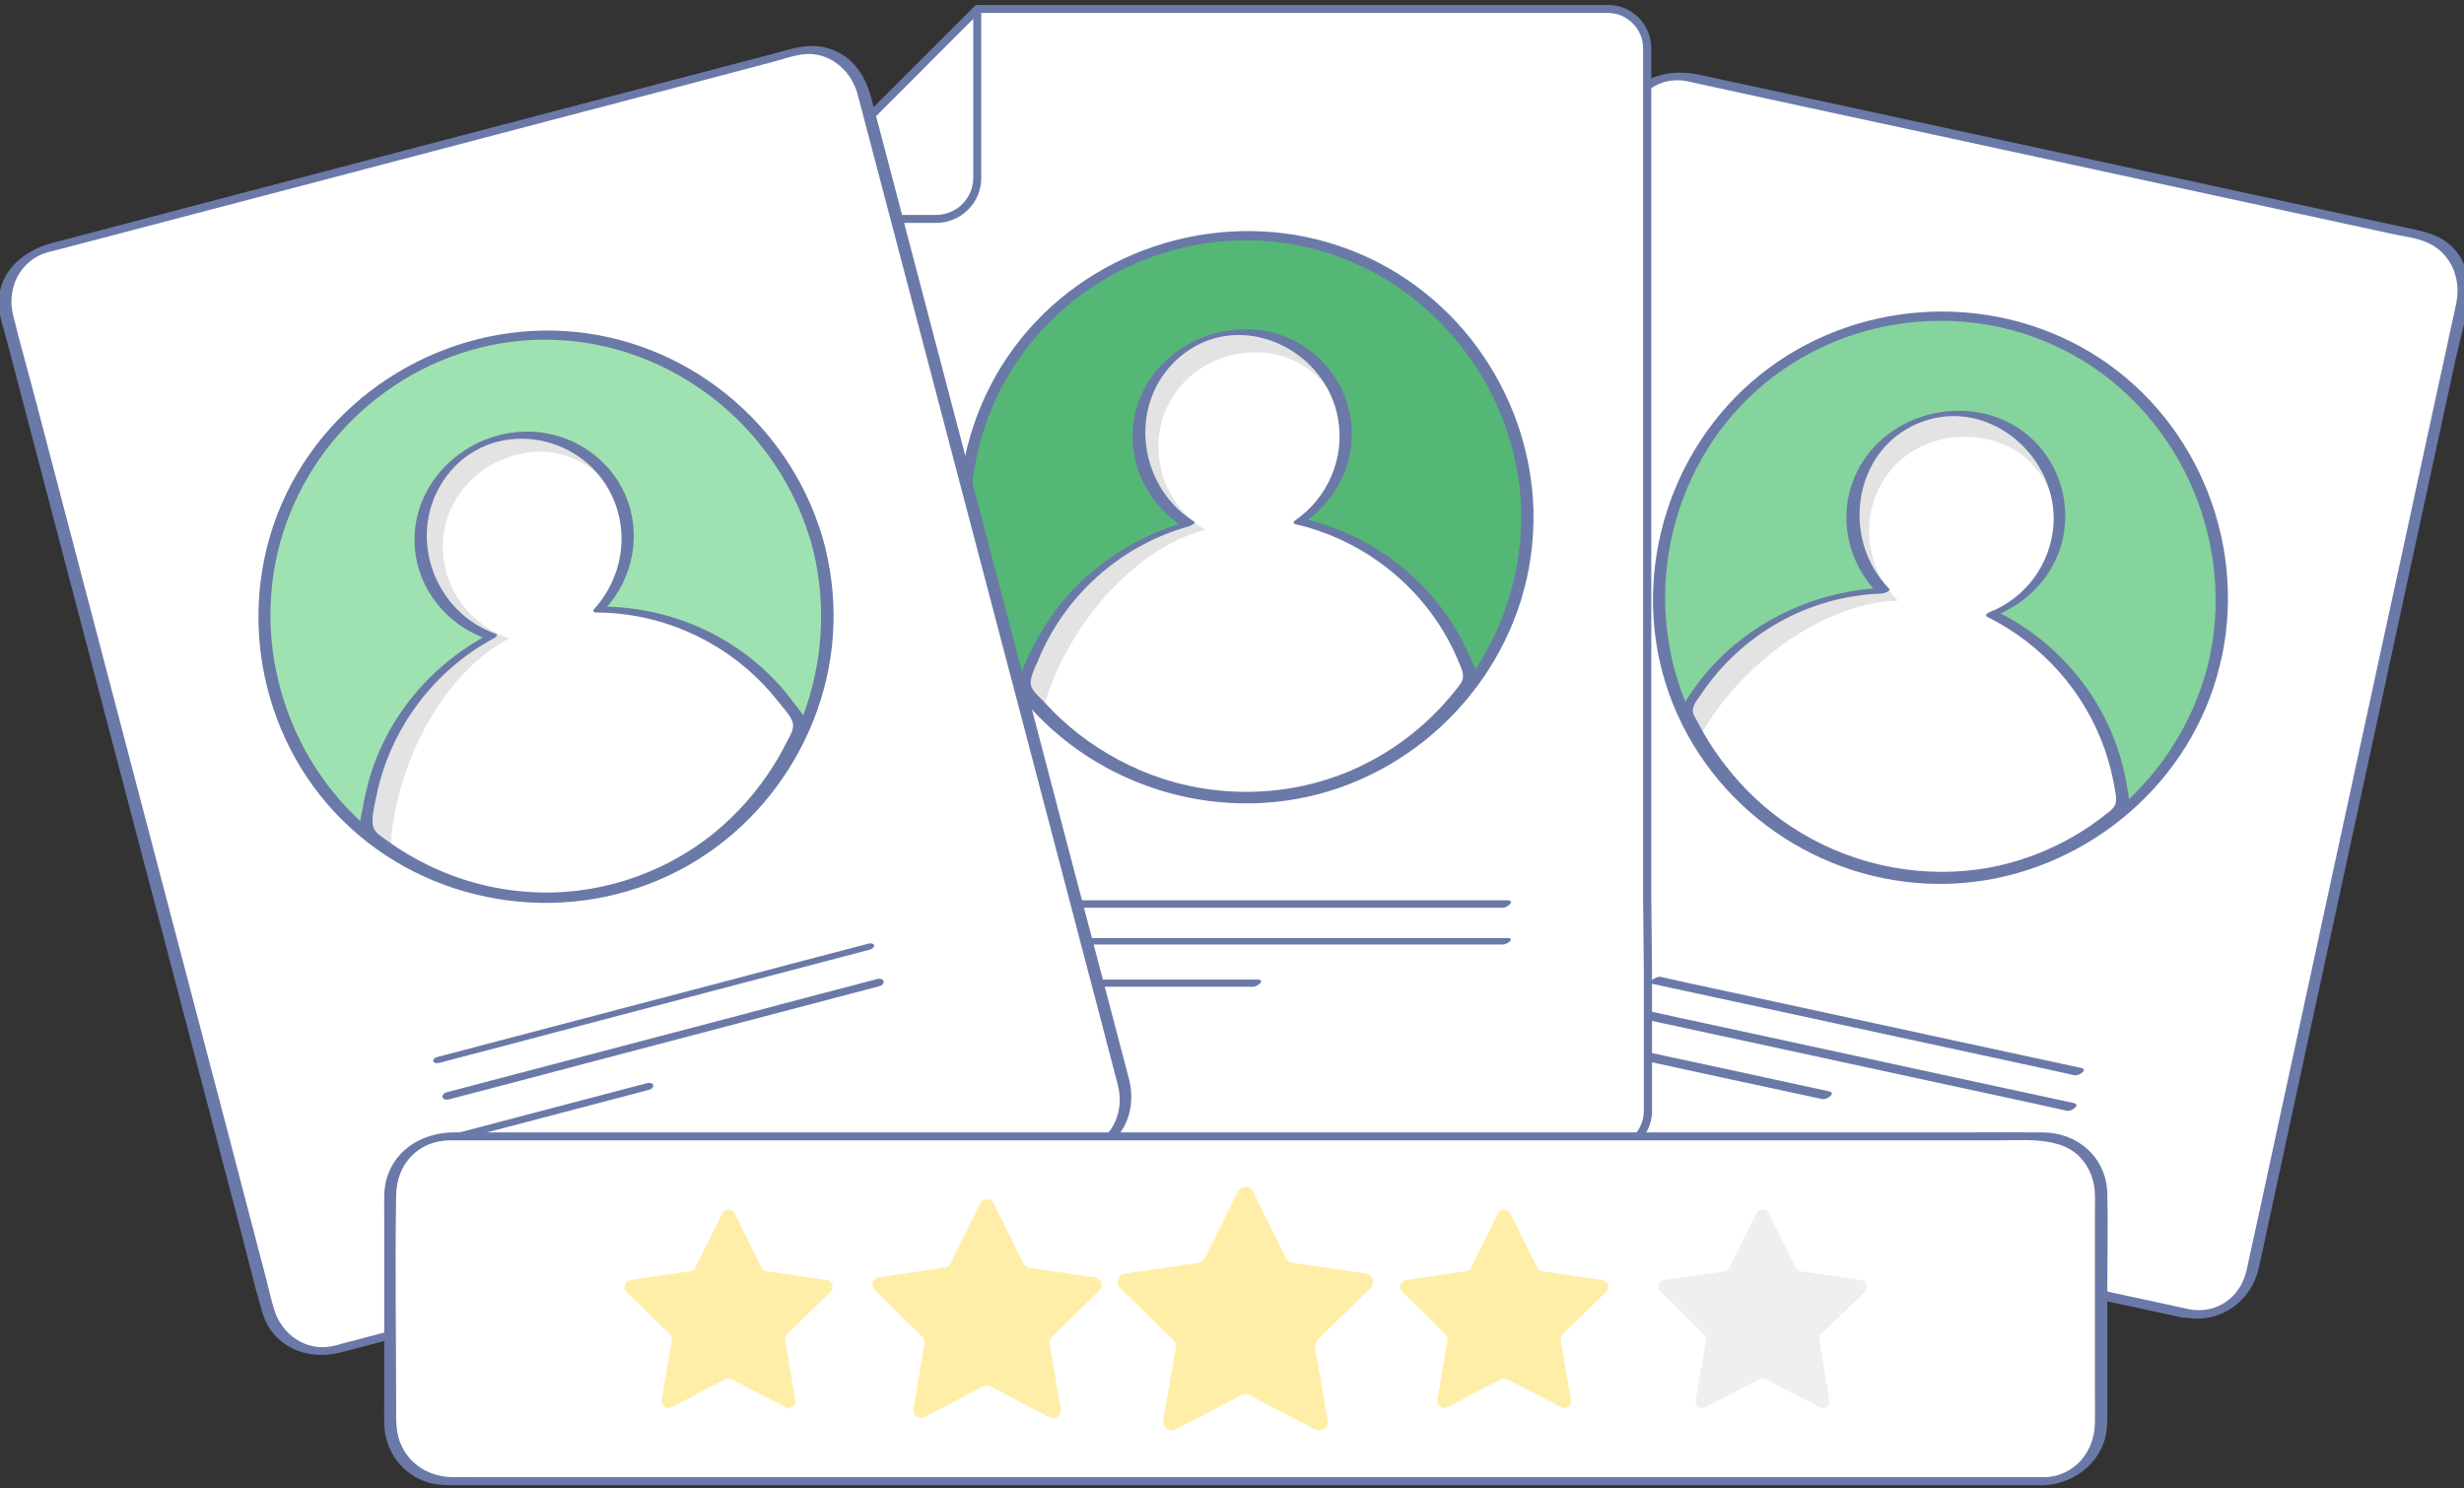 <svg id="ëÎÓÈ_1" xmlns="http://www.w3.org/2000/svg" viewBox="0 0 991.4 599"><rect x="0" y="0" width="991.4" height="599" fill="#333333" stroke="none"/><style>.st0{fill:#fff}.st1{fill:#6a79a8}.st3{fill:#e3e3e3}.st6{fill:#ffeea7}</style><g id="XMLID_43_"><g id="XMLID_555_"><path id="XMLID_193_" class="st0" d="M880 528.6l-294.3-63.7c-11.9-2.6-19.5-14.4-16.9-26.2L653.4 48c2.6-12 14.4-19.6 26.2-17L974 94.7c11.9 2.6 19.5 14.4 16.9 26.2l-84.6 390.7c-2.6 11.9-14.4 19.5-26.3 17z"/><g id="XMLID_194_"><path id="XMLID_195_" class="st1" d="M881.4 527c-13.8-3-27.5-6-41.3-8.9-31.2-6.8-62.4-13.5-93.6-20.3-32.9-7.1-65.8-14.2-98.7-21.4-19.3-4.2-38.6-8.4-57.9-12.5-1.6-.3-3.2-.6-4.7-1.1-10.4-3.3-15.8-14.1-13.8-24.5.7-3.6 1.5-7.1 2.3-10.6l13.5-62.4 20.7-95.4 22.2-102.6c6-27.5 11.9-55 17.9-82.6 2.6-12.2 4.9-24.6 8-36.8 2.5-10.3 11.7-17.2 22.4-15.3 1.1.2 2.2.5 3.2.7 7.3 1.6 14.7 3.2 22 4.8 28.4 6.1 56.8 12.3 85.1 18.4 33.9 7.3 67.8 14.7 101.6 22 24 5.2 48.1 10.4 72.1 15.6 4.4 1 9.3 1.5 13.5 3.2 9.7 3.8 14.4 14.1 12.5 24.1-.2 1.2-.5 2.3-.7 3.4-3.7 16.9-7.3 33.7-11 50.6-6.5 30.1-13 60.2-19.6 90.4-7.4 34.3-14.9 68.6-22.3 102.9-6.5 29.9-12.9 59.8-19.4 89.6-3.6 16.7-7.2 33.5-10.9 50.2-.2 1.1-.4 2.1-.7 3.2-2.6 10.6-12.1 17.2-23 15.2-2.3-.4-4.9 2.7-1.7 3.3 14.2 2.6 26.8-6.4 29.8-20.2 1.2-5.2 2.3-10.5 3.4-15.7 5.1-23.8 10.3-47.5 15.4-71.3 7.3-33.7 14.6-67.3 21.9-101 7.4-34 14.7-68.1 22.1-102.1 5.5-25.4 11-50.8 16.5-76.1 3.2-14.7 10.9-33.8-2.7-45.5-5.3-4.5-11.8-5.4-18.4-6.9-9.4-2-18.9-4.1-28.3-6.1-31.2-6.8-62.4-13.5-93.6-20.3L744.1 43.1c-20.1-4.3-40.2-8.7-60.3-13-11.9-2.6-24.4.4-30.6 11.9-2.2 4.1-2.9 9-3.9 13.6-4.3 19.9-8.6 39.7-12.9 59.6-6.9 32.1-13.9 64.2-20.8 96.2-7.6 34.9-15.1 69.8-22.7 104.8-6.1 28.3-12.2 56.6-18.4 84.9-2.7 12.6-5.8 25.1-8.2 37.7-2.6 13.6 6.2 25.1 19.2 28 6.3 1.4 12.6 2.7 18.9 4.1 28 6.1 56 12.1 84 18.2 34.7 7.5 69.5 15 104.2 22.6l74.7 16.2c3.7.8 7.5 1.6 11.2 2.4 2.1.2 5.8-2.7 2.9-3.3z"/></g></g><g id="XMLID_530_"><g id="XMLID_548_"><path id="XMLID_184_" class="st1" d="M665.2 396c19.1 4.1 38.3 8.3 57.4 12.4 30.3 6.6 60.6 13.1 91 19.7 7 1.5 14 3 21 4.6 1.7.4 5.7-2.2 2.9-2.9-19.1-4.1-38.3-8.3-57.4-12.4-30.3-6.6-60.6-13.1-91-19.7-7-1.5-14-3-21-4.6-1.7-.3-5.7 2.3-2.9 2.9z"/></g><g id="XMLID_541_"><path id="XMLID_183_" class="st1" d="M662.2 410.3c19.1 4.1 38.3 8.3 57.4 12.4 30.3 6.6 60.6 13.1 91 19.7 7 1.5 14 3 21 4.6 2 .4 5.7-2.5 2.8-3.1-19.1-4.1-38.3-8.3-57.4-12.4-30.3-6.6-60.6-13.1-91-19.7-7-1.5-14-3-21-4.6-2-.5-5.7 2.5-2.8 3.1z"/></g><g id="XMLID_533_"><path id="XMLID_182_" class="st1" d="M658.7 426.2c24.8 5.4 49.7 10.8 74.5 16.1 1.9.4 5.7-2.4 2.8-3.1-24.8-5.4-49.7-10.8-74.5-16.1-1.9-.3-5.7 2.5-2.8 3.1z"/></g></g></g><g id="XMLID_8_"><g id="XMLID_31_"><g id="XMLID_41_"><path id="XMLID_152_" class="st0" d="M309 88.1V447c0 8.7 7.1 15.8 15.8 15.8h322.4c8.7 0 15.8-7.1 15.8-15.8v-55.9l-.3-30.8V19.4c0-8.7-7.1-15.8-15.8-15.8H393.3L309 88.1z"/><path id="XMLID_161_" class="st1" d="M647.2 464.5H324.9c-9.6 0-17.4-7.8-17.4-17.4V88c0-.4.2-.8.5-1.1l84.3-84.4c.3-.3.7-.5 1.1-.5H647c9.6 0 17.4 7.8 17.4 17.4v340.9l.3 30.8v56c0 9.6-7.9 17.4-17.5 17.4zM310.6 88.7v358.4c0 7.8 6.4 14.2 14.2 14.2h322.4c7.8 0 14.2-6.4 14.2-14.2v-55.9l-.3-30.8v-341c0-7.8-6.4-14.2-14.2-14.2h-253l-83.3 83.5z"/></g><g id="XMLID_40_"><path id="XMLID_158_" class="st1" d="M376.7 89.7h-67.9c-.6 0-1.2-.4-1.5-1-.2-.6-.1-1.3.3-1.7l84.5-84.5c.5-.5 1.1-.6 1.7-.3.6.2 1 .8 1 1.5v67.9c.1 9.9-8.1 18.1-18.1 18.1zm-64.1-3.2h64c8.3 0 15-6.7 15-15v-64l-79 79z"/></g></g><g id="XMLID_22_"><g id="XMLID_30_"><path id="XMLID_71_" class="st1" d="M425.3 365.3h179.4c2 0 5.1-3 1.8-3H427.1c-1.9 0-5 3-1.8 3z"/></g><g id="XMLID_25_"><path id="XMLID_70_" class="st1" d="M425.3 380.1h179.4c1.8 0 5.1-2.6 1.9-2.6H427.2c-1.8 0-5.2 2.6-1.9 2.6z"/></g><g id="XMLID_24_"><path id="XMLID_69_" class="st1" d="M425.3 397.1h78.9c1.9 0 5.1-2.9 1.8-2.9h-78.9c-1.9 0-5 2.9-1.8 2.9z"/></g></g></g><g id="XMLID_9_"><g id="XMLID_17_"><ellipse id="XMLID_75_" transform="rotate(-45.001 501.207 208.103)" cx="501.2" cy="208.1" rx="113.4" ry="113.4" fill="#55b776"/><g id="XMLID_37_"><path id="XMLID_61_" class="st3" d="M522.9 209.9c11.5-7.6 18.9-20.8 18.6-35.5-.5-23-19.5-41.3-42.5-40.8s-41.3 19.5-40.8 42.5c.3 14.8 8.3 27.6 20 34.8-32.1 8.5-57.4 33.6-66.3 65.3 20.9 27.3 54 44.6 90.9 43.8 36.9-.7 69.3-19.4 89.1-47.4-10.3-31.5-36.6-55.5-69-62.7z"/><path id="XMLID_56_" class="st0" d="M524.3 209.7c10.8-7.2 17.7-23.6 17.6-29.4-.5-21.7-15.7-38.9-37.3-38.5-21.7.4-38.9 17-38.5 38.7.3 13.9 7.8 26 18.8 32.7-30.2 8-56.4 41-64.8 70.8 19.6 25.6 53.3 36.5 88.1 35.8 34.8-.7 65.2-18.2 83.8-44.6-9.7-29.5-37.2-58.7-67.7-65.5z"/><g id="XMLID_38_"><path id="XMLID_29_" class="st1" d="M524.8 210.2c12.6-8.7 20.1-23.1 19-38.5-1-14.3-9.5-27.3-22.1-34.1-25.1-13.6-59.1 1.1-65.1 29.3-3.7 17.6 4.2 35.3 19.2 44.9.7-.6 1.3-1.3 2-1.9-25.4 7-47.4 23.6-60.2 46.7-3.2 5.7-6.4 12.1-7.8 18.5-.6 2.9 1.6 4.3 3.5 6.6 2.4 2.8 5 5.5 7.7 8.1 10.2 9.7 22.2 17.6 35.2 22.9 26 10.7 55.6 11.1 82.1 1.8 12.9-4.5 25.1-11.4 35.6-20.2 5.2-4.3 10-9.1 14.3-14.3 1.6-1.9 5.3-5.2 5.9-7.7.5-2-2.1-6.6-3-8.6-12.1-27.9-37.2-48.1-66.7-55-1.3-.3-5.6 1.7-3 2.3 24.4 5.6 45.9 21.1 59 42.5 3 4.9 5.5 10.1 7.6 15.5 1.4 3.8.5 5.2-1.9 8.2-2.1 2.7-4.4 5.3-6.7 7.8-8.9 9.4-19.4 17.2-31.1 22.9-24.8 12.2-54.1 14-80.4 5.5-12.3-4-23.8-10.2-34-18.1-4.7-3.7-9.1-7.7-13.1-12.1-1.7-1.9-4.8-4.4-5.8-6.8-1.2-2.9 1.4-7.5 2.5-10.2 10.7-26.5 33.4-46.8 60.9-54.4.2-.1 3.1-1.2 2-1.9-23.7-15-26.9-50.3-3.9-67.7 23.3-17.6 56.7-1.7 61.8 25.9 3 16.1-4 32.3-17.4 41.5-2 1.5 2.8 1.3 3.9.6z"/></g></g><g id="XMLID_18_"><path id="XMLID_23_" class="st1" d="M612.1 205.6c.8 46.4-27.2 89.6-70.7 106.6-43.7 17-94.7 3.5-124.8-32.2-29.8-35.4-34.6-86.9-11.9-127.2 23-40.7 70.4-62.8 116.4-54.3 51.4 9.5 89.5 55.2 91 107.1.1 2.6 5 2 4.9-.3-1.4-48.1-32.8-91.3-78.7-106.5-45.7-15.2-97.5.1-127.6 37.6-30.4 37.9-33.5 92.5-7.4 133.6 26 40.8 75.9 61 123 50.6 46.4-10.3 83-49.4 89.6-96.6.9-6.2 1.2-12.4 1.1-18.7 0-2.6-4.9-2-4.9.3z"/></g></g><g id="XMLID_19_"><ellipse id="XMLID_114_" transform="rotate(-45.001 780.721 240.458)" cx="780.7" cy="240.4" rx="113.4" ry="113.4" fill="#85d39d"/><g id="XMLID_82_"><path id="XMLID_110_" class="st3" d="M801.4 247.2c12.9-4.8 23.2-15.9 26.3-30.3 4.8-22.5-9.5-44.7-32-49.5s-44.7 9.5-49.5 32c-3.1 14.5 1.7 28.8 11.5 38.4-33.2.9-63.5 19.5-79.5 48.3 14.1 31.3 42.3 55.8 78.4 63.5 36.1 7.8 71.9-2.9 97.6-25.7-2.8-32.8-22.9-62.2-52.8-76.7z"/><path id="XMLID_101_" class="st0" d="M802.8 247.3c12.1-4.5 22.7-18.9 23.9-24.6 4.5-21.2-6.3-41.5-27.5-46s-41.8 7.6-46.3 28.8c-2.9 13.6 1.6 27.1 10.8 36.2-31.2.9-64.3 26.9-79.4 54.1 13.2 29.5 43.5 47.8 77.5 55.1 34 7.3 67.7-2.8 91.8-24.2-2.6-31.1-22.7-65.8-50.8-79.4z"/><g id="XMLID_93_"><path id="XMLID_21_" class="st1" d="M802.3 248c13.6-5.3 24.2-16.4 27.6-30.8 3.3-14.3-1.1-29.6-11.6-39.9-20.4-20-56.3-14-70.1 10.6-9.3 16.6-6 37.2 7.2 50.7 1.1-.7 2.2-1.4 3.2-2.1-26.4 1-51.8 12.1-69.7 31.6-4.4 4.8-8.3 10.1-11.7 15.7-2 3.4-.8 4.5 1 8 1.6 3.2 3.4 6.3 5.3 9.3 7.1 11.2 16.1 21.1 26.7 29.1 22.4 17 50.9 25.1 78.9 22.6 14.2-1.3 28.1-5.1 40.9-11.4 6.3-3.1 12.4-6.7 18-10.9 2.1-1.5 7-4.2 8.2-6.6 1-2-.2-5.8-.5-8-5-30.3-24.8-56.3-52.3-69.8-1.2-.6-5.7 1.3-3.9 2.1 22.1 10.9 39.3 30.2 47.4 53.5 1.9 5.5 3.3 11.2 4.2 16.9.6 3.9.7 5.5-2.4 8-2.5 2-5 3.9-7.6 5.7-12 8.2-25.7 13.9-39.9 16.7-26.2 5-54-.2-76.8-14-10.3-6.2-19.5-14.1-27.2-23.3-3.6-4.3-6.9-8.8-9.9-13.6-1.5-2.4-2.9-4.9-4.2-7.5-.6-1.1-1.7-2.6-1.9-3.9-.5-2.7 1.7-5 3.1-7.1 16.2-24.3 43.2-39.7 72.5-40.7.6 0 4.4-.9 3.2-2.1-20.1-20.6-14.1-58 14.6-67.5 26.7-8.8 53.6 15.1 51.6 42.2-1.2 15.5-11.1 29.1-25.6 34.8-3.2 1.4-.3 2.5 1.7 1.7z"/></g></g><g id="XMLID_20_"><path id="XMLID_16_" class="st1" d="M889.2 264c-9.9 45.4-47.7 81.2-94.1 87-46.3 5.8-92.1-18.8-113.2-60.3-21.2-41.6-13.6-93.5 18.5-127.4 32-33.8 82.9-43.6 125.3-24.7 47.8 21.4 73.9 74.5 63.5 125.4-.5 2.5 4.4 2 4.9-.3 9.7-47.3-11.5-96.9-53-121.9-41.4-24.9-95.4-21.2-133 9.1-37.8 30.4-52.9 83-36.4 128.7 16.4 45.4 60.4 76 108.6 76.1 47.7.2 92.2-30.4 108.9-75.1 2.1-5.5 3.6-11.1 4.9-16.9.5-2.4-4.4-1.9-4.9.3z"/></g></g><g id="XMLID_12_"><path id="XMLID_76_" class="st0" d="M436.7 463.9l-301.9 79.2c-11.7 3.1-23.9-4-26.9-15.7L2.7 127c-3.1-11.7 4-23.9 15.7-26.9l301.9-79.2c11.7-3.1 23.9 4 26.9 15.7L452.4 437c3.1 11.7-4 23.8-15.7 26.9z"/><g id="XMLID_78_"><path id="XMLID_79_" class="st1" d="M436.2 462.3c-14.1 3.7-28.3 7.4-42.4 11.1-31.7 8.3-63.4 16.6-95.1 25-33.8 8.9-67.6 17.7-101.4 26.6-20 5.3-40 10.5-60 15.8-1 .3-2 .6-3 .8-11 2.6-21.1-4.5-24.1-15-1.1-3.7-2-7.5-2.9-11.2-5.6-21.5-11.3-43-16.9-64.6-8.6-32.7-17.2-65.5-25.8-98.2-9.1-34.8-18.3-69.6-27.4-104.4L15 163.6c-3.2-12.4-6.8-24.7-9.8-37.1-2.5-10.6 2.9-21.7 13.7-24.9 1.1-.3 2.1-.6 3.2-.8 7.4-1.9 14.7-3.9 22.1-5.8 29-7.6 58-15.2 86.9-22.8C165.7 63.1 200.4 54 235 44.9c24.8-6.5 49.7-13 74.5-19.6 4.4-1.1 8.9-2.8 13.3-3.4 10.3-1.4 19.3 5.8 22.1 15.5.3 1.2.6 2.4 1 3.7 4.6 17.4 9.1 34.7 13.7 52.1 8.1 30.8 16.2 61.7 24.3 92.5 9.3 35.2 18.5 70.5 27.8 105.7l24 91.5c4.5 17.1 9 34.2 13.4 51.2.3 1.1.6 2.1.8 3.2 2.6 10.8-2.9 21.8-13.7 25-2.9.9-2.1 4 .8 3.1 13.9-4.1 20.8-17.2 17.3-31-1.5-5.6-2.9-11.2-4.4-16.8-6.5-24.6-12.9-49.2-19.4-73.7-9-34.5-18.1-69-27.1-103.4l-27.6-105c-6.7-25.7-13.5-51.3-20.2-77-1.7-6.4-3.4-12.9-5.1-19.3-2.7-10.1-8.9-18.5-20-20.4-6.6-1.1-13 1.1-19.3 2.8-9.8 2.6-19.5 5.1-29.3 7.7-31.9 8.4-63.8 16.7-95.7 25.1-34.6 9.1-69.1 18.1-103.7 27.2-20.4 5.4-41 10.8-61.6 16.2C8.8 101-1.4 110-.4 123.6c.3 4.2 1.8 8.4 2.9 12.5 5.4 20.7 10.9 41.4 16.3 62.1l26.1 99.3c9.4 35.6 18.7 71.3 28.1 106.9 7.6 28.8 15.1 57.6 22.7 86.4 3.3 12.4 6.2 24.9 9.8 37.2 4.1 14 18 19.7 31.4 16.3 6.6-1.7 13.3-3.5 19.9-5.2 28.7-7.5 57.4-15.1 86.1-22.6 35.6-9.3 71.2-18.7 106.8-28 25.4-6.7 50.9-13.3 76.3-20 3.8-1 7.5-2 11.3-3 2.7-.8 1.9-3.9-1.1-3.2z"/></g></g><g id="XMLID_14_"><g id="XMLID_145_"><path id="XMLID_68_" class="st1" d="M176.8 427.7c19.5-5.1 39-10.2 58.5-15.4 31.1-8.2 62.1-16.3 93.2-24.5 7.1-1.9 14.2-3.7 21.3-5.6 2.9-.8 2.3-3.2-.6-2.4-19.5 5.1-39 10.2-58.5 15.4-31.1 8.2-62.1 16.3-93.2 24.5-7.1 1.9-14.2 3.7-21.3 5.6-2.9.7-2.3 3.1.6 2.4z"/></g><g id="XMLID_103_"><path id="XMLID_67_" class="st1" d="M180.7 442.4c19.5-5.1 39-10.2 58.5-15.4 31.1-8.2 62.1-16.3 93.2-24.5 7.1-1.9 14.2-3.7 21.3-5.6 2.9-.8 2.2-3.7-.8-2.9-19.5 5.1-39 10.2-58.5 15.4-31.1 8.2-62.1 16.3-93.2 24.5-7.1 1.9-14.2 3.7-21.3 5.6-2.9.8-2.2 3.7.8 2.9z"/></g><g id="XMLID_6_"><path id="XMLID_66_" class="st1" d="M184.9 458.6c25.4-6.7 50.8-13.3 76.1-20 2.9-.8 2.2-3.4-.7-2.7-25.4 6.7-50.8 13.3-76.1 20-2.9.8-2.2 3.4.7 2.7z"/></g></g><g id="XMLID_2_"><ellipse id="XMLID_90_" transform="rotate(-45.001 219.626 248.298)" cx="219.6" cy="248.3" rx="113.4" ry="113.4" fill="#9fe2b1"/><g id="XMLID_109_"><path id="XMLID_134_" class="st3" d="M241.2 245.3c9.5-10 13.9-24.4 10.3-38.8-5.5-22.4-28.1-36-50.5-30.5s-36 28.1-30.5 50.5c3.5 14.4 14.1 25.1 27.2 29.5-29.4 15.4-48.6 45.4-50.3 78.3 26.4 22 62.5 31.6 98.3 22.7 35.9-8.9 63.4-34.2 76.4-65.9-16.8-28.3-47.7-45.9-80.9-45.8z"/><path id="XMLID_13_" class="st0" d="M242.5 244.8c8.9-9.4 12.1-27 10.7-32.6-5.3-21-23.9-34.5-44.9-29.3-21 5.2-34.2 25.2-29 46.2 3.3 13.5 13.3 23.6 25.6 27.8-27.7 14.5-46 52.4-47.7 83.4 24.8 20.7 60 23.9 93.8 15.5 33.7-8.3 59.6-32.1 71.9-62-15.9-26.7-49.2-49.1-80.4-49z"/><g id="XMLID_11_"><path id="XMLID_15_" class="st1" d="M243.4 245.2c11.4-12.5 15-30.4 8.2-46-5.5-12.7-17.1-21.8-30.6-24.6-27.9-5.8-56.2 16.6-54.1 45.6 1.2 17 12.9 31.2 28.8 36.9.2-.5.3-1.1.5-1.6-23.4 12.5-41.2 34-48.1 59.7-.8 3-1.5 6.1-2 9.2-.4 2.3-2.1 8.3-1.1 10.4.9 2 4.7 4 6.5 5.3 3.3 2.3 6.6 4.5 10.1 6.5 12.6 7.2 26.6 11.9 41 13.9 27.4 3.7 55.9-2.9 79-18 11-7.2 20.7-16.2 28.6-26.7 3.9-5.2 7.4-10.8 10.4-16.6 1.1-2.2 3.9-6 3.9-8.4 0-1.9-3.6-6-4.7-7.4-18-24.9-47.2-39.2-77.7-39.3-1.6 0-5.2 2.4-2 2.4 25.3.1 49.7 10.7 67.2 29.1 2 2.1 4 4.4 5.8 6.7 1.8 2.3 4.9 5.5 5.8 8.3.9 2.9-1.5 6.3-2.8 8.8-1.4 2.9-3 5.7-4.7 8.4-6.5 10.4-14.7 19.8-24.2 27.5-21 17-48.1 25.6-75.1 23.6-13.9-1-27.5-4.7-40-10.8-5.7-2.8-11.1-6-16.2-9.7-2.9-2.1-5.8-3.5-6-7.3-.2-3.3.8-7 1.4-10.1 5.4-27.4 23.1-51.2 47.7-64.3.5-.3 1.6-1.2.5-1.6-25.7-9.1-36.4-41.1-19.9-63.4 17.6-23.7 54.1-18.4 66.5 7.6 7.4 15.5 4.2 33.6-7.3 46.1-1 1.3 3.7.8 4.6-.2z"/></g></g><g id="XMLID_5_"><path id="XMLID_10_" class="st1" d="M327.2 221.4c10.9 44.8-6.7 92.8-44.9 119.1-38.8 26.7-91.6 25.1-129.1-3.2-37.2-28-53.4-78.1-39.4-122.6 13.8-44 54.3-75.7 100.5-77.9 52.6-2.4 99.9 34 112.9 84.6.6 2.4 5.4 1.1 4.8-1.3-12-46.6-52.3-81.6-100.2-86.5-48.1-4.9-95.4 21.4-116.5 64.9-21.2 43.7-12 97.5 22.5 131.6 34.3 34 87.5 42.8 131.1 22.3 43.2-20.2 70.2-66.6 66.1-114.1-.5-6.1-1.6-12.2-3-18.2-.6-2.3-5.4-1.1-4.8 1.3z"/></g></g></g><g id="XMLID_54_"><g id="XMLID_351_"><path id="XMLID_26_" class="st0" d="M822 596H180.3c-12.9 0-23.3-10.4-23.3-23.3v-92.1c0-12.9 10.4-23.3 23.3-23.3H822c12.9 0 23.3 10.4 23.3 23.3v92.1c0 12.9-10.4 23.3-23.3 23.3z"/><g id="XMLID_27_"><path id="XMLID_28_" class="st1" d="M822.9 594.4H190.2c-2.9 0-5.8.1-8.7 0-8.4-.2-16-4.6-19.8-12.3-2.5-5-2.3-10.2-2.3-15.6 0-28.6-.5-57.2 0-85.7.2-12.6 9.2-21.9 21.8-21.9H804c14.2 0 31.4-2.3 37.6 14.5 1.7 4.6 1.3 9.4 1.3 14.2v73c0 4 .1 8 0 12-.2 11.9-8.4 21.6-20.6 21.9-2.6.1-3.8 3.3-.5 3.2 11.1-.3 21.4-7.1 24.9-17.9 1.4-4.5 1.2-9.3 1.2-14v-49.7c0-11.9.3-23.8 0-35.7-.3-14.5-11.8-24.6-25.9-24.7-11.3-.1-22.7 0-34 0H182.8c-12.1 0-23.6 6.3-27.2 18.5-1.3 4.4-1 9.1-1 13.6v74.1c0 3.7-.1 7.3 0 11 .2 10.9 7.1 20.5 17.7 23.7 4.1 1.2 8.3 1.1 12.5 1.1H821.1c2.2-.1 5-3.3 1.8-3.3z"/></g></g><g id="XMLID_211_"><path id="XMLID_81_" class="st6" d="M295.6 488.3l10.8 21.8c.4.8 1.2 1.4 2.1 1.5l24.1 3.5c2.3.3 3.2 3.1 1.5 4.8l-17.4 17c-.7.6-1 1.6-.8 2.5l4.1 24c.4 2.3-2 4-4 2.9L294.4 555c-.8-.4-1.8-.4-2.6 0l-21.6 11.3c-2 1.1-4.4-.7-4-2.9l4.1-24c.2-.9-.1-1.8-.8-2.5l-17.4-17c-1.7-1.6-.7-4.4 1.5-4.8l24.1-3.5c.9-.1 1.7-.7 2.1-1.5l10.8-21.8c1.1-2.1 4-2.1 5 0z"/><path id="XMLID_73_" class="st6" d="M399.9 484.4l11.9 24.1c.4.9 1.3 1.5 2.3 1.7l26.6 3.9c2.5.4 3.5 3.5 1.7 5.2L423.2 538c-.7.7-1.1 1.7-.9 2.7l4.5 26.5c.4 2.5-2.2 4.4-4.5 3.2l-23.8-12.5c-.9-.5-2-.5-2.9 0L372 570.3c-2.3 1.2-4.9-.7-4.5-3.2l4.5-26.5c.2-1-.2-2-.9-2.7l-19.2-18.7c-1.8-1.8-.8-4.9 1.7-5.2l26.6-3.9c1-.1 1.9-.8 2.3-1.7l11.9-24.1c1.1-2.2 4.4-2.2 5.5.1z"/><path id="XMLID_77_" class="st6" d="M504.2 479.5l13.2 26.8c.5 1 1.5 1.7 2.6 1.9l29.6 4.3c2.8.4 3.9 3.9 1.9 5.8l-21.4 20.9c-.8.8-1.2 1.9-1 3l5.1 29.5c.5 2.8-2.5 4.9-5 3.6l-26.5-13.9c-1-.5-2.2-.5-3.2 0L473 575.3c-2.5 1.3-5.4-.8-5-3.6l5.1-29.5c.2-1.1-.2-2.2-1-3l-21.4-20.9c-2-2-.9-5.4 1.9-5.8l29.6-4.3c1.1-.2 2.1-.9 2.6-1.9l13.2-26.8c1.4-2.5 5-2.5 6.2 0z"/><path id="XMLID_1_" class="st6" d="M503.7 488.3l10.8 21.8c.4.8 1.2 1.4 2.1 1.5l24.1 3.5c2.3.3 3.2 3.1 1.5 4.8l-17.4 17c-.7.6-1 1.6-.8 2.5l4.1 24c.4 2.3-2 4-4 2.9L502.5 555c-.8-.4-1.8-.4-2.6 0l-21.6 11.3c-2 1.1-4.4-.7-4-2.9l4.1-24c.2-.9-.1-1.8-.8-2.5l-17.4-17c-1.7-1.6-.7-4.4 1.5-4.8l24.1-3.5c.9-.1 1.7-.7 2.1-1.5l10.8-21.8c1-2.1 3.9-2.1 5 0z"/><path id="XMLID_199_" class="st6" d="M607.7 488.3l10.8 21.8c.4.8 1.2 1.4 2.1 1.5l24.1 3.5c2.3.3 3.2 3.1 1.5 4.8l-17.4 17c-.7.6-1 1.6-.8 2.5l4.1 24c.4 2.3-2 4-4 2.9L606.5 555c-.8-.4-1.8-.4-2.6 0l-21.6 11.3c-2 1.1-4.4-.7-4-2.9l4.1-24c.2-.9-.1-1.8-.8-2.5l-17.4-17c-1.7-1.6-.7-4.4 1.5-4.8l24.1-3.5c.9-.1 1.7-.7 2.1-1.5l10.8-21.8c1-2.1 4-2.1 5 0z"/><path id="XMLID_201_" d="M711.7 488.3l10.8 21.8c.4.8 1.2 1.4 2.1 1.5l24.1 3.5c2.3.3 3.2 3.1 1.5 4.8l-17.4 17c-.7.6-1 1.6-.8 2.5l4.1 24c.4 2.3-2 4-4 2.9L710.5 555c-.8-.4-1.8-.4-2.6 0l-21.6 11.3c-2 1.1-4.4-.7-4-2.9l4.1-24c.2-.9-.1-1.8-.8-2.5l-17.4-17c-1.7-1.6-.7-4.4 1.5-4.8l24.1-3.5c.9-.1 1.7-.7 2.1-1.5l10.8-21.8c1-2.1 4-2.1 5 0z" fill="#efefef"/></g></g></svg>